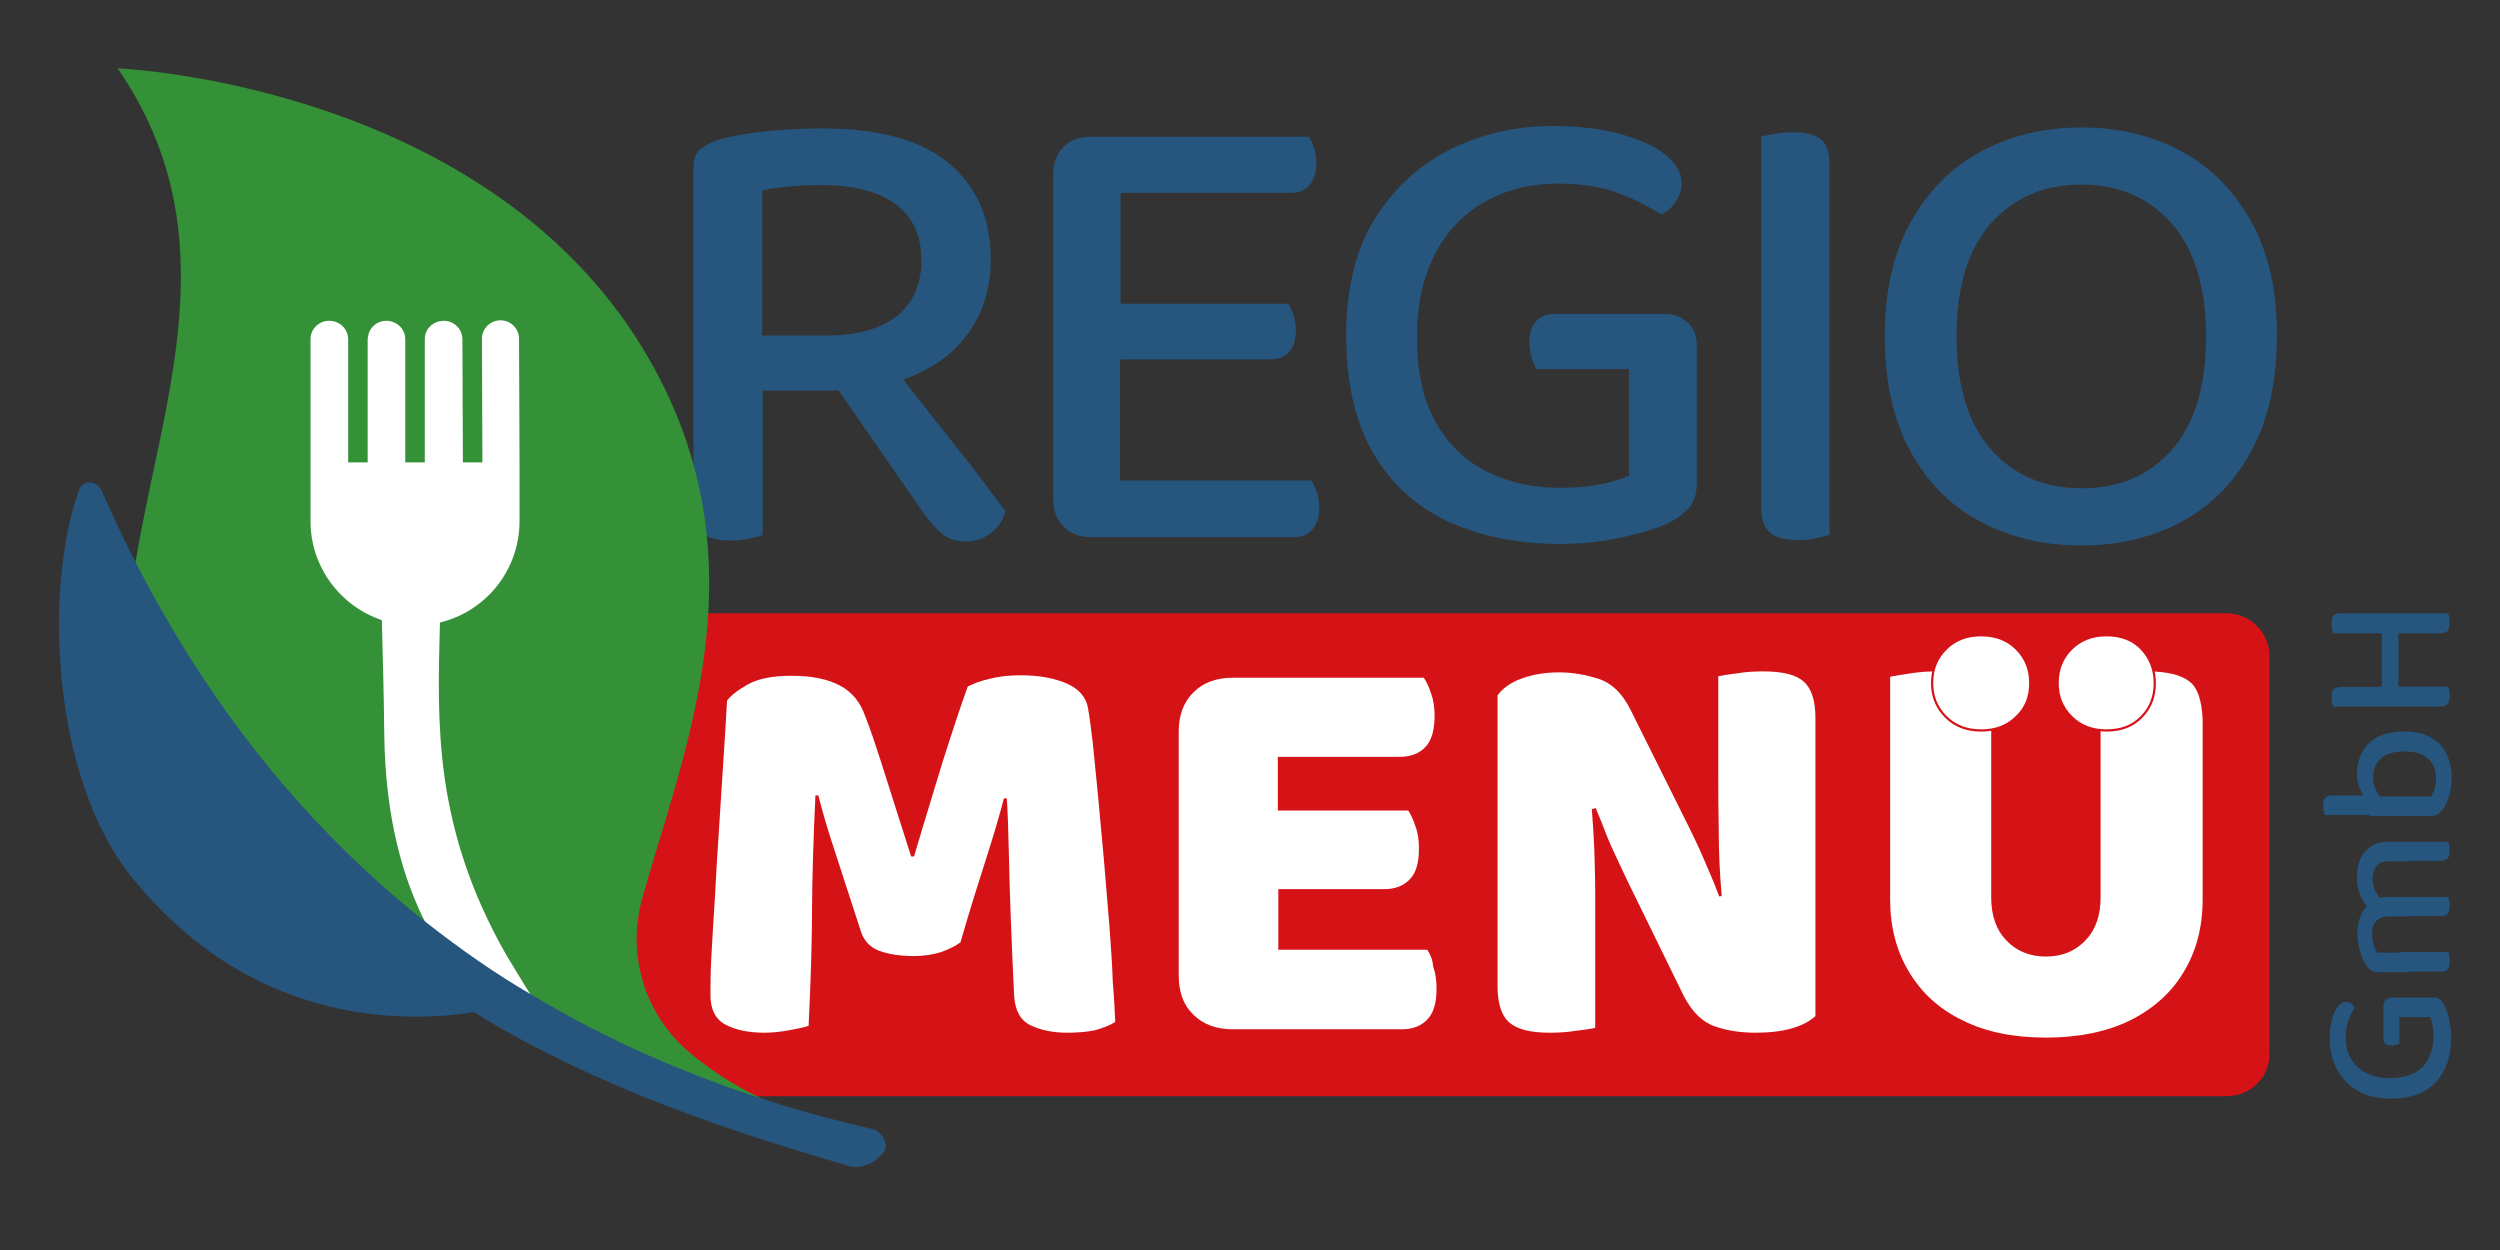 <?xml version="1.0" encoding="UTF-8"?>
<!-- Generator: Adobe Illustrator 27.7.0, SVG Export Plug-In . SVG Version: 6.00 Build 0)  -->
<svg xmlns="http://www.w3.org/2000/svg" xmlns:xlink="http://www.w3.org/1999/xlink" version="1.1" id="Ebene_1" x="0px" y="0px" width="512px" height="256px" viewBox="0 0 512 256" style="enable-background:new 0 0 512 256;" xml:space="preserve">
<rect x="0" y="0" width="512" height="256" fill="#333333" stroke="none"/>
<style type="text/css">
	.st0{display:none;}
	.st1{display:inline;fill:#EDEDED;}
	.st2{display:inline;}
	.st3{fill:#EDEDED;}
	.st4{fill:#D51317;}
	.st5{fill:#26557D;}
	.st6{fill:#FFFFFF;}
	.st7{fill:#359138;}
	.st8{fill:#FFFFFF;stroke:#D51317;stroke-width:0.458;stroke-miterlimit:10;}
</style>
<g class="st0">
	<path class="st1" d="M456,125.5H150.5c-1,17.5-5.9,33.8-10.2,48.2c-1.2,4-2.4,7.9-3.5,11.7c-2.7,9.5,0.5,19.6,8.1,25.9   c4.2,3.6,14.7,9.3,22.1,13.1H456c4.9,0,8.8-3.9,8.8-8.9v-81.3C464.9,129.5,460.9,125.5,456,125.5z M424.9,133.7   c1.7-1.7,3.8-2.5,6.5-2.5c2.7,0,4.8,0.8,6.5,2.5c1,1.1,1.7,2.3,2.1,3.8c0.2,0.8,0.3,1.6,0.3,2.5c0,2.5-0.8,4.5-2.4,6.2   c-1.6,1.6-3.8,2.5-6.5,2.5c-0.4,0-0.8,0-1.2-0.1c-2.1-0.2-3.9-1-5.3-2.4c-1.7-1.6-2.5-3.7-2.5-6.1   C422.4,137.4,423.2,135.4,424.9,133.7z M397.2,137.5c0.3-1.4,1-2.7,2.1-3.8c1.6-1.7,3.8-2.5,6.4-2.5c2.8,0,4.9,0.8,6.5,2.5   c1.7,1.7,2.5,3.7,2.5,6.2c0,2.5-0.8,4.5-2.5,6.1c-1.2,1.3-2.8,2-4.6,2.4c-0.6,0.1-1.3,0.1-1.9,0.1c-2.7,0-4.7-0.8-6.4-2.5   c-1.7-1.6-2.5-3.7-2.5-6.1C396.9,139.1,397,138.2,397.2,137.5z M224.3,210.9c-1.4,0.4-3.3,0.5-5.6,0.5c-2.9,0-5.5-0.5-7.6-1.5   c-2.1-1-3.2-3-3.4-6c-0.3-5.8-0.5-11.1-0.7-16.1c-0.2-5-0.3-9.5-0.4-13.6c0-4.1-0.2-7.7-0.3-10.8h-0.6c-0.8,3.1-2,7-3.5,11.6   c-1.5,4.7-3.3,10.6-5.5,17.9c-1,0.8-2.3,1.5-4,2c-1.6,0.6-3.5,0.8-5.6,0.8c-2.8,0-5.2-0.3-7-1.1c-1.9-0.7-3-1.9-3.6-3.7   c-2.2-7-4-12.7-5.5-16.9c-1.4-4.3-2.5-8-3.3-11.3h-0.6c-0.2,4.7-0.4,8.9-0.5,12.7c-0.1,3.9-0.2,7.6-0.2,11.1c0,3.6-0.1,7.3-0.2,11   c-0.1,3.8-0.3,7.8-0.5,12.4c-1,0.3-2.4,0.6-4.1,0.9c-1.6,0.3-3.3,0.5-5,0.5c-3.4,0-6.1-0.5-8.1-1.6c-2-1.1-2.9-3.1-2.9-6   c0-2,0-4.7,0.2-8.1c0.1-3.4,0.3-7.3,0.6-11.6c0.3-4.3,0.5-8.8,0.8-13.5c0.3-4.7,0.6-9.4,0.9-14.1c0.3-4.6,0.6-9,0.8-13   c0.6-1,2-2.1,4.2-3.3c2.1-1.2,5.1-1.8,9-1.8c4.2,0,7.5,0.7,9.9,2s4.1,3.4,5.2,6.3c0.9,2.6,2,5.5,3.1,9c1.1,3.4,2.2,6.9,3.3,10.4   c1.1,3.5,2.1,6.6,2.9,9.4h0.6c1.9-6.5,3.8-12.9,5.7-19.3c2-6.3,3.7-11.5,5.2-15.5c1.2-0.6,2.8-1.2,4.6-1.6c1.9-0.4,4-0.7,6.2-0.7   c3.9,0,7,0.6,9.5,1.7c2.4,1.2,3.9,2.8,4.2,4.9c0.3,1.6,0.7,4,1,7.2c0.3,3.2,0.7,6.9,1.1,11.1c0.4,4.2,0.8,8.5,1.2,13.1   c0.4,4.5,0.8,8.9,1.1,13.2c0.4,4.2,0.7,8.1,0.9,11.5c0.2,3.5,0.4,6.2,0.5,8.1C227.2,210,225.8,210.5,224.3,210.9z M292.6,208.9   c-1.3,1.3-3,2-5.2,2h-34.7c-3.4,0-6.1-1-8.1-2.9c-2-2-3-4.7-3-8.1v-50c0-3.4,1-6.1,3-8c2-2,4.6-3,8.1-3h39.1c0.5,0.9,1.1,2,1.5,3.3   c0.4,1.3,0.6,2.8,0.6,4.5c0,2.9-0.6,5.1-1.9,6.4c-1.3,1.3-3,2-5.2,2h-25v11h26.7c0.6,0.9,1.1,2,1.5,3.3c0.4,1.3,0.6,2.8,0.6,4.5   c0,2.9-0.6,5-1.9,6.3c-1.3,1.3-3,2-5.2,2h-21.7v12.4h30.5c0.5,0.9,1,2,1.4,3.4c0.4,1.4,0.7,3,0.7,4.6   C294.5,205.5,293.9,207.6,292.6,208.9z M371.8,208c-1.1,1-2.7,1.9-4.8,2.5c-2.1,0.6-4.6,0.9-7.5,0.9c-2.9,0-5.7-0.4-8.3-1.3   c-2.6-0.9-4.8-2.9-6.4-6.3L333,180c-0.8-1.7-1.5-3.2-2.2-4.7c-0.7-1.4-1.3-2.9-1.9-4.5c-0.6-1.6-1.4-3.3-2.2-5.2l-0.7,0.1   c0.2,2.7,0.3,5.3,0.4,7.9c0.1,3.3,0.2,6.5,0.2,9.4v27.5c-0.8,0.1-2.1,0.3-3.9,0.6c-1.8,0.2-3.6,0.3-5.4,0.3c-4,0-6.7-0.7-8.3-2.1   c-1.6-1.3-2.4-3.9-2.4-7.4v-59.5c1.1-1.5,2.8-2.7,5.1-3.5c2.3-0.8,4.7-1.2,7.3-1.2c2.9,0,5.7,0.5,8.3,1.3c2.7,0.9,4.8,3,6.4,6.2   l11.9,23.9c0.8,1.6,1.5,3.1,2.2,4.6c0.7,1.5,1.4,3,2,4.6c0.7,1.5,1.4,3.3,2.1,5.2l0.5-0.1c-0.3-4.7-0.6-9.1-0.6-13.1   c0-4.6,0-9,0-13.2v-18.7c0.8-0.1,2.2-0.3,3.9-0.6c1.7-0.2,3.5-0.4,5.3-0.4c4,0,6.7,0.7,8.3,2.1c1.6,1.4,2.4,3.9,2.4,7.4V208z    M451,184.2c0,5.7-1.3,10.6-3.9,14.9c-2.6,4.2-6.3,7.6-11.1,9.9c-4.8,2.4-10.5,3.6-17.1,3.6c-6.7,0-12.4-1.2-17.1-3.6   c-4.8-2.4-8.4-5.7-11.1-9.9c-2.6-4.3-3.8-9.2-3.8-14.9v-45.7c0.9-0.1,2.3-0.3,4.2-0.6c1.3-0.2,2.6-0.3,3.8-0.4   c-0.1,0.8-0.2,1.6-0.2,2.4c0,3,1.1,5.6,3.1,7.7c2.1,2.1,4.8,3.1,8,3.1c0.7,0,1.3,0,1.9-0.1v33.3c0,3.7,1,6.6,3.1,8.8   c2.1,2.2,4.8,3.2,8.1,3.2s6-1.1,8.1-3.2c2.1-2.2,3.2-5.1,3.2-8.8v-33.2c0.4,0,0.8,0,1.2,0c3.3,0,6-1,8.1-3.1c2-2.1,3-4.7,3-7.7   c0-0.8-0.1-1.5-0.2-2.3c2.8,0.2,4.8,0.8,6.1,1.9c1.7,1.3,2.6,3.9,2.6,7.8V184.2z"></path>
	<g class="st2">
		<path class="st3" d="M490.1,204.3h8.3c0.5,0,1,0.1,1.3,0.4c0.3,0.3,0.7,0.7,1,1.3c0.3,0.7,0.6,1.6,0.9,2.8    c0.2,1.2,0.4,2.4,0.4,3.6c0,2.4-0.4,4.6-1.3,6.5c-0.9,1.9-2.2,3.4-4.1,4.5c-1.8,1.1-4.2,1.6-7,1.6c-2.8,0-5.1-0.6-6.9-1.7    c-1.8-1.1-3.2-2.6-4.2-4.5c-0.9-1.9-1.4-3.9-1.4-6.1c0-1.5,0.2-2.9,0.5-4c0.3-1.1,0.7-2,1.2-2.6c0.5-0.6,1-0.9,1.6-0.9    c0.4,0,0.8,0.1,1.1,0.3c0.3,0.2,0.6,0.5,0.7,0.9c-0.4,0.7-0.9,1.5-1.2,2.5c-0.4,1-0.6,2.2-0.6,3.6c0,1.6,0.3,3,1,4.2    c0.7,1.3,1.7,2.2,3.1,3c1.4,0.7,3,1.1,4.9,1.1c2.1,0,3.7-0.4,5.1-1.1c1.3-0.7,2.3-1.7,2.9-3s1-2.7,1-4.3c0-0.9-0.1-1.6-0.2-2.4    c-0.1-0.7-0.3-1.3-0.5-1.7h-6.3v5.4c-0.2,0.1-0.4,0.2-0.7,0.3c-0.3,0.1-0.6,0.1-0.9,0.1c-0.6,0-1-0.1-1.3-0.4    c-0.3-0.3-0.4-0.6-0.4-1.1v-6.5c0-0.5,0.2-1,0.5-1.3C489.1,204.4,489.5,204.3,490.1,204.3z"></path>
		<path class="st3" d="M489.1,172.4h4.3v4h-4.1c-1.2,0-2,0.3-2.6,1c-0.5,0.6-0.8,1.5-0.8,2.6c0,0.8,0.2,1.6,0.5,2.3    c0.3,0.7,0.8,1.4,1.4,2l-2.6,1.9c-0.7-0.8-1.3-1.7-1.8-2.8c-0.5-1.1-0.7-2.4-0.7-3.8c0-1.4,0.2-2.6,0.7-3.7    c0.5-1.1,1.2-1.9,2.1-2.5C486.4,172.7,487.6,172.4,489.1,172.4z M488.8,183.7h4.5v4h-4.1c-1.2,0-2,0.3-2.6,1s-0.8,1.5-0.8,2.6    c0,0.7,0.1,1.4,0.3,2.1c0.2,0.7,0.5,1.2,0.8,1.7h6.3v4H487c-0.6,0-1.1-0.1-1.4-0.4c-0.4-0.2-0.8-0.6-1.1-1.2    c-0.5-0.7-0.9-1.7-1.2-2.8c-0.3-1.1-0.5-2.3-0.5-3.5c0-1.3,0.2-2.5,0.6-3.5c0.4-1,1-1.9,1.7-2.4c0.2-0.2,0.3-0.3,0.4-0.5    c0.1-0.1,0.3-0.2,0.5-0.4c0.4-0.2,0.8-0.4,1.3-0.5C487.7,183.8,488.3,183.7,488.8,183.7z M491.3,176.4v-4h10.1    c0.1,0.2,0.1,0.4,0.2,0.7c0.1,0.3,0.1,0.7,0.1,1c0,0.8-0.1,1.3-0.4,1.7c-0.3,0.3-0.8,0.5-1.4,0.5H491.3z M491.3,187.7v-4h10.1    c0.1,0.2,0.1,0.4,0.2,0.7c0.1,0.3,0.1,0.7,0.1,1.1c0,0.7-0.1,1.3-0.4,1.6c-0.3,0.4-0.8,0.5-1.4,0.5H491.3z M491.3,199v-4h10.1    c0.1,0.2,0.1,0.4,0.2,0.8c0.1,0.3,0.1,0.7,0.1,1.1c0,0.7-0.1,1.3-0.4,1.6c-0.3,0.4-0.8,0.5-1.4,0.5H491.3z"></path>
		<path class="st3" d="M485.9,162.9v4h-9.8c-0.1-0.2-0.1-0.4-0.2-0.8c-0.1-0.3-0.1-0.7-0.1-1.1c0-0.7,0.1-1.3,0.4-1.6    c0.3-0.4,0.7-0.5,1.4-0.5H485.9z M482.7,158.4c0-1.6,0.4-3.1,1.1-4.4c0.7-1.3,1.8-2.4,3.2-3.1c1.4-0.7,3.2-1.1,5.4-1.1    c2.2,0,4,0.4,5.4,1.2c1.4,0.8,2.5,1.9,3.2,3.3c0.7,1.4,1.1,3,1.1,4.9c0,1.4-0.2,2.6-0.5,3.7c-0.3,1.1-0.7,1.9-1.1,2.6    c-0.4,0.5-0.8,0.9-1.1,1.2c-0.4,0.2-0.8,0.4-1.4,0.4h-12.7v-4h12.6c0.2-0.4,0.5-0.9,0.7-1.5c0.2-0.7,0.3-1.4,0.3-2.3    c0-1.6-0.5-2.9-1.6-3.9c-1.1-1-2.7-1.5-4.9-1.5c-2.2,0-3.8,0.5-4.9,1.5c-1,1-1.5,2.3-1.5,3.8c0,1,0.2,1.8,0.6,2.6    c0.4,0.8,0.8,1.4,1.3,1.9l-3.2,0.5c-0.4-0.6-0.8-1.4-1.2-2.3C482.9,160.7,482.7,159.6,482.7,158.4z"></path>
		<path class="st3" d="M490.8,125.6v4.1h-13c-0.1-0.2-0.1-0.5-0.2-0.8c-0.1-0.4-0.1-0.7-0.1-1.1c0-0.8,0.1-1.3,0.4-1.7    c0.3-0.4,0.8-0.5,1.5-0.5H490.8z M490.8,140.6v4.1h-13c-0.1-0.2-0.1-0.4-0.2-0.8c-0.1-0.3-0.1-0.7-0.1-1.1c0-0.7,0.1-1.3,0.4-1.6    c0.3-0.3,0.8-0.5,1.5-0.5H490.8z M486.6,129.7v-4.1h14.8c0.1,0.2,0.1,0.5,0.2,0.8c0.1,0.3,0.1,0.7,0.1,1.1c0,0.8-0.2,1.3-0.4,1.7    c-0.3,0.3-0.8,0.5-1.5,0.5H486.6z M486.6,144.7v-4.1h14.8c0.1,0.2,0.1,0.4,0.2,0.8c0.1,0.3,0.1,0.7,0.1,1.1c0,0.8-0.2,1.3-0.4,1.7    c-0.3,0.3-0.8,0.5-1.5,0.5H486.6z M491.2,127.4v15.1h-3.4v-15.1H491.2z"></path>
	</g>
	<g class="st2">
		<path class="st3" d="M268.6,98.4h-39.2v-19v-5.8h30.8c1.6,0,2.9-0.5,3.8-1.5c0.9-1,1.4-2.5,1.4-4.4c0-1.2-0.2-2.2-0.5-3.2    c-0.3-1-0.7-1.8-1-2.3h-34.4V58V39.5h34.9c1.6,0,2.9-0.5,3.8-1.6c0.9-1.1,1.4-2.6,1.4-4.4c0-1.2-0.2-2.2-0.5-3.2    c-0.3-1-0.7-1.8-1-2.3h-44.8c-2.3,0-4.1,0.7-5.5,2.1c-1.4,1.4-2.1,3.3-2.1,5.6V58v21.3v23c0,2.2,0.7,4.1,2.1,5.5    c1.4,1.4,3.2,2.2,5.5,2.2H265c1.6,0,2.9-0.5,3.8-1.6c0.9-1.1,1.4-2.6,1.4-4.4c0-1.2-0.2-2.2-0.5-3.2C269.3,99.7,269,99,268.6,98.4    z"></path>
		<path class="st3" d="M195.2,90.7c-2.4-3-4.8-6.1-7.4-9.4c-1-1.2-1.9-2.4-2.8-3.6c1-0.3,1.9-0.7,2.8-1.1c4.9-2.2,8.6-5.3,11.2-9.4    c2.6-4,3.9-8.8,3.9-14.1c0-8.4-2.9-14.9-8.6-19.7c-5.8-4.8-14.4-7.1-25.9-7.1c-3.9,0-7.7,0.2-11.6,0.6c-3.9,0.4-7.2,1-9.9,1.8    c-1.5,0.5-2.7,1.2-3.6,2c-0.9,0.8-1.3,2-1.3,3.6v41.1v3.9c4.8,10.7,7.3,21.1,8.2,31.2c1.1,0,2.3-0.1,3.3-0.3    c1.2-0.3,2.1-0.5,2.7-0.7V80H170c0.6,0,1.1-0.1,1.7-0.1l17.6,25.4c1.3,1.7,2.5,3.1,3.7,4.1c1.2,1,2.9,1.5,5.1,1.5    c1.7,0,3.3-0.6,4.8-1.7c1.5-1.1,2.5-2.6,3-4.5c-1.1-1.4-2.5-3.4-4.4-5.9C199.7,96.4,197.6,93.7,195.2,90.7z M169.5,68.6h-13.4V39    c1.7-0.4,3.6-0.6,5.7-0.8c2.1-0.2,4.1-0.3,6.2-0.3c6.8,0,11.9,1.3,15.4,3.9c3.5,2.6,5.3,6.4,5.3,11.5c0,5-1.7,8.8-5.1,11.5    C180.1,67.3,175.4,68.6,169.5,68.6z"></path>
		<path class="st3" d="M341,64.3h-22.6c-1.6,0-2.9,0.5-3.8,1.5c-0.9,1-1.4,2.5-1.4,4.4c0,1.1,0.2,2.1,0.5,3.1c0.3,1,0.7,1.8,1,2.3    h18.9v21.8c-1.4,0.7-3.4,1.3-5.9,1.8c-2.5,0.5-5.3,0.7-8.2,0.7c-5.6,0-10.6-1.1-15-3.3c-4.4-2.2-7.9-5.6-10.5-10.2    c-2.6-4.6-3.8-10.4-3.8-17.5c0-6.7,1.3-12.4,3.8-17.1c2.5-4.7,6-8.2,10.3-10.6c4.4-2.4,9.3-3.6,14.7-3.6c5,0,9.3,0.7,12.6,2    c3.4,1.3,6.2,2.8,8.6,4.3c1.2-0.5,2.2-1.4,3-2.6c0.8-1.2,1.2-2.5,1.2-3.9c0-2-1.1-3.8-3.2-5.6c-2.2-1.8-5.2-3.2-9.2-4.3    c-4-1.1-8.6-1.7-13.9-1.7c-7.7,0-14.7,1.6-21.1,4.8c-6.4,3.2-11.6,8-15.5,14.3c-3.9,6.4-5.8,14.3-5.8,23.8    c0,9.8,1.9,17.9,5.6,24.2c3.7,6.3,8.9,11,15.5,14c6.6,3,14.2,4.5,22.6,4.5c4.2,0,8.4-0.4,12.6-1.3s7.4-1.9,9.7-3    c2-1,3.4-2.1,4.4-3.3c0.9-1.2,1.4-2.8,1.4-4.6V70.7c0-2-0.6-3.5-1.8-4.6C344.5,64.9,342.9,64.3,341,64.3z"></path>
		<path class="st3" d="M461,45.3c-3.6-6.4-8.4-11.2-14.4-14.4c-6-3.2-12.8-4.8-20.4-4.8c-7.5,0-14.2,1.6-20.3,4.8    c-6,3.2-10.9,8-14.5,14.4c-3.6,6.4-5.4,14.2-5.4,23.6c0,9.3,1.8,17.2,5.3,23.6c3.5,6.4,8.3,11.2,14.4,14.4    c6.1,3.2,12.9,4.9,20.5,4.9c7.7,0,14.5-1.6,20.5-4.9c6-3.2,10.8-8,14.3-14.4c3.5-6.4,5.3-14.2,5.3-23.6    C466.4,59.6,464.6,51.7,461,45.3z M444.9,92c-4.6,5.3-10.8,8-18.6,8c-7.7,0-13.9-2.7-18.6-8c-4.6-5.3-7-13-7-23.1    c0-10.1,2.3-17.8,7-23.1c4.7-5.3,10.9-8,18.5-8c7.7,0,13.9,2.7,18.6,8c4.6,5.3,7,13,7,23.1C451.8,79,449.5,86.7,444.9,92z"></path>
		<path class="st3" d="M367.3,27.1c-1.4,0-2.6,0.1-3.8,0.3c-1.2,0.2-2.1,0.4-2.8,0.6v30.2v14.6v31.3c0,2.3,0.6,4,1.8,5.1    c1.2,1,3.1,1.5,5.7,1.5c1.4,0,2.6-0.1,3.9-0.4c1.2-0.3,2.1-0.5,2.6-0.7V72.8V58.3V33.6c0-2.4-0.6-4.1-1.8-5.1    C371.8,27.6,370,27.1,367.3,27.1z"></path>
	</g>
	<g class="st2">
		<g>
			<g>
				<path class="st3" d="M29.4,106.4c1.1,2.3,2.2,4.4,3.2,6.4c0.1,0.2,0.2,0.3,0.2,0.5C46.1,139.1,63,160.9,83,178.5      c-2.4-7.6-4-16.8-4.2-28.1c-0.1-8.6-0.3-16.3-0.5-23.4v0c-8.5-2.8-14.6-10.7-14.6-20.2v-12l0-25.3c0,0,0,0,0-0.1      c0-2.1,1.7-3.7,3.8-3.7c2.2,0,3.9,1.7,3.9,3.8l0,25.2h4l0-15.3v-1.2l0-8.7c0-0.2,0-0.4,0.1-0.6c0.3-1.8,1.9-3.2,3.7-3.2      c2.2,0,3.8,1.7,3.9,3.8v12.3l0,12.9l4,0l0-2.4V92l0-22.5c0-2.1,1.7-3.8,3.8-3.8c2.1,0,3.8,1.7,3.8,3.8l0.1,25.2h4l-0.1-25.3      c0-2.1,1.7-3.8,3.8-3.8c2.1,0,3.8,1.7,3.8,3.8l0.1,25.2v12.1c0,10.1-6.9,18.5-16.3,20.8c-0.5,19.7-1.4,40.6,12.6,66.2      c3,2,6,4,9.1,5.8c0.1,0.1,0.2,0.1,0.4,0.2c8.3,5,17.2,9.4,26.4,13.3c-7.2-7.7-10-18.6-7.1-28.9c8.2-29.4,24.2-66.1,3.8-106.2      C104.3,17.2,24.1,14,24.1,14C45.4,45,35.4,76.1,29.4,106.4z"></path>
			</g>
			<path class="st3" d="M181,235.9c-1.3,1.8-3.4,3.1-5.8,3.1c-0.6,0-1.1-0.1-1.7-0.3c-4.4-1.3-8.8-2.6-13.2-4h0     c-13.2-4.1-26.2-8.8-38.6-14.4c-6.8-3.1-13.4-6.4-19.8-10.1c-1.6-0.9-3.2-1.9-4.8-2.9c-1.8,0.3-3.8,0.5-6,0.7     c-16.4,1.2-42.7-1.9-64-28.2c-16.8-20.7-17.9-59.7-11.1-78.9c0,0,0.3-2.1,2.3-2.1c1,0,2.1,0.6,2.6,1.9c2.2,5,4.5,9.8,6.9,14.5v0     c15.5,30.2,35.4,54.7,59.6,73.8c6.9,5.4,14,10.4,21.6,14.8l0,0c15.3,9.2,32.1,16.6,50.2,22.2c0,0,0.1,0,0.2,0.1     c6.4,1.9,12.9,3.7,19.6,5.2C180.9,232.1,182.1,234.5,181,235.9z"></path>
		</g>
	</g>
</g>
<g>
	<path class="st4" d="M456,224.5H140.4c-4.9,0-8.8-4-8.8-8.8l-9.7-81.3c0-4.9,4-8.8,8.8-8.8H456c4.9,0,8.8,4,8.8,8.8v81.3   C464.9,220.6,460.9,224.5,456,224.5z"></path>
	<g>
		<path class="st5" d="M195.2,90.7c-2.4-3-4.8-6.1-7.4-9.4c-1-1.2-1.9-2.4-2.8-3.6c1-0.3,1.9-0.7,2.8-1.1c4.9-2.2,8.6-5.3,11.2-9.4    c2.6-4,3.9-8.8,3.9-14.1c0-8.4-2.9-14.9-8.6-19.7c-5.8-4.8-14.4-7.1-25.9-7.1c-3.9,0-7.7,0.2-11.6,0.6c-3.9,0.4-7.2,1-9.9,1.8    c-1.5,0.5-2.7,1.2-3.6,2c-0.9,0.8-1.3,2-1.3,3.6v41.1V80v24.1c0,2.3,0.6,4,1.8,5.1c1.2,1,3.2,1.5,5.9,1.5c1.4,0,2.6-0.1,3.8-0.4    c1.2-0.3,2.1-0.5,2.7-0.7V80H170c0.6,0,1.1-0.1,1.7-0.1l17.6,25.4c1.3,1.7,2.5,3.1,3.7,4.1c1.2,1,2.9,1.5,5.1,1.5    c1.7,0,3.3-0.6,4.8-1.7c1.5-1.1,2.5-2.6,3-4.5c-1.1-1.4-2.5-3.4-4.4-5.9C199.7,96.4,197.6,93.7,195.2,90.7z M156.1,39    c1.7-0.4,3.6-0.6,5.7-0.8c2.1-0.2,4.1-0.3,6.2-0.3c6.8,0,11.9,1.3,15.4,3.9c3.5,2.6,5.3,6.4,5.3,11.5c0,5-1.7,8.8-5.1,11.5    c-3.4,2.6-8.1,3.9-14.1,3.9h-13.4V39z"></path>
		<path class="st5" d="M268.6,98.4h-39.2v-19v-5.8h30.8c1.6,0,2.9-0.5,3.8-1.5c0.9-1,1.4-2.5,1.4-4.4c0-1.2-0.2-2.2-0.5-3.2    c-0.3-1-0.7-1.8-1-2.3h-34.4V58V39.5h34.9c1.6,0,2.9-0.5,3.8-1.6c0.9-1.1,1.4-2.6,1.4-4.4c0-1.2-0.2-2.2-0.5-3.2    c-0.3-1-0.7-1.8-1-2.3h-44.8c-2.3,0-4.1,0.7-5.5,2.1c-1.4,1.4-2.1,3.3-2.1,5.6V58v21.3v23c0,2.2,0.7,4.1,2.1,5.5    c1.4,1.4,3.2,2.2,5.5,2.2H265c1.6,0,2.9-0.5,3.8-1.6c0.9-1.1,1.4-2.6,1.4-4.4c0-1.2-0.2-2.2-0.5-3.2C269.3,99.7,269,99,268.6,98.4    z"></path>
		<path class="st5" d="M341,64.3h-22.6c-1.6,0-2.9,0.5-3.8,1.5c-0.9,1-1.4,2.5-1.4,4.4c0,1.1,0.2,2.1,0.5,3.1c0.3,1,0.7,1.8,1,2.3    h18.9v21.8c-1.4,0.7-3.4,1.3-5.9,1.8c-2.5,0.5-5.3,0.7-8.2,0.7c-5.6,0-10.6-1.1-15-3.3c-4.4-2.2-7.9-5.6-10.5-10.2    c-2.6-4.6-3.8-10.4-3.8-17.5c0-6.7,1.3-12.4,3.8-17.1c2.5-4.7,6-8.2,10.3-10.6c4.4-2.4,9.3-3.6,14.7-3.6c5,0,9.3,0.7,12.6,2    c3.4,1.3,6.2,2.8,8.6,4.3c1.2-0.5,2.2-1.4,3-2.6c0.8-1.2,1.2-2.5,1.2-3.9c0-2-1.1-3.8-3.2-5.6c-2.2-1.8-5.2-3.2-9.2-4.3    c-4-1.1-8.6-1.7-13.9-1.7c-7.7,0-14.7,1.6-21.1,4.8c-6.4,3.2-11.6,8-15.5,14.3c-3.9,6.4-5.8,14.3-5.8,23.8    c0,9.8,1.9,17.9,5.6,24.2c3.7,6.3,8.9,11,15.5,14c6.6,3,14.2,4.5,22.6,4.5c4.2,0,8.4-0.4,12.6-1.3c4.1-0.9,7.4-1.9,9.7-3    c2-1,3.4-2.1,4.4-3.3c0.9-1.2,1.4-2.8,1.4-4.6V70.7c0-2-0.6-3.5-1.8-4.6C344.4,64.9,342.9,64.3,341,64.3z"></path>
		<path class="st5" d="M367.3,27.1c-1.4,0-2.6,0.1-3.8,0.3c-1.2,0.2-2.1,0.4-2.8,0.6v30.2v14.5v31.3c0,2.3,0.6,4,1.8,5.1    c1.2,1,3.1,1.5,5.7,1.5c1.4,0,2.6-0.1,3.9-0.4c1.2-0.3,2.1-0.5,2.6-0.7V72.8V58.3V33.6c0-2.4-0.6-4.1-1.8-5.1    C371.8,27.6,370,27.1,367.3,27.1z"></path>
		<path class="st5" d="M461,45.3c-3.6-6.4-8.4-11.2-14.4-14.4c-6-3.2-12.8-4.8-20.4-4.8c-7.5,0-14.2,1.6-20.3,4.8    c-6,3.2-10.9,8-14.5,14.4c-3.6,6.4-5.4,14.2-5.4,23.6c0,9.3,1.8,17.2,5.3,23.6c3.5,6.4,8.3,11.2,14.4,14.4    c6.1,3.2,12.9,4.8,20.5,4.8c7.7,0,14.5-1.6,20.5-4.8c6-3.2,10.8-8,14.3-14.4c3.5-6.4,5.3-14.2,5.3-23.6    C466.4,59.6,464.6,51.7,461,45.3z M444.9,92c-4.6,5.3-10.8,8-18.6,8c-7.7,0-13.9-2.7-18.6-8c-4.6-5.3-7-13-7-23.1    c0-10.1,2.3-17.8,7-23.1c4.7-5.3,10.9-8,18.5-8c7.7,0,13.9,2.7,18.6,8c4.6,5.3,7,13,7,23.1C451.8,79,449.5,86.7,444.9,92z"></path>
	</g>
	<g>
		<path class="st6" d="M227.2,189.5c-0.4-4.3-0.7-8.7-1.1-13.2c-0.4-4.5-0.8-8.9-1.2-13.1c-0.4-4.2-0.8-7.9-1.1-11.1    c-0.4-3.2-0.7-5.6-1-7.2c-0.4-2.1-1.8-3.8-4.3-4.9c-2.5-1.1-5.6-1.7-9.5-1.7c-2.2,0-4.3,0.2-6.2,0.7c-1.9,0.4-3.4,1-4.6,1.6    c-1.5,4.1-3.2,9.3-5.2,15.6c-1.9,6.3-3.9,12.7-5.8,19.2h-0.6c-0.9-2.8-1.9-5.9-3-9.4c-1.1-3.5-2.2-7-3.3-10.4s-2.1-6.4-3.1-8.9    c-1-2.9-2.7-5-5.2-6.3c-2.4-1.3-5.7-2-9.9-2c-3.9,0-6.9,0.6-9,1.8c-2.1,1.2-3.5,2.3-4.2,3.3c-0.2,4-0.5,8.4-0.8,13    c-0.3,4.7-0.6,9.3-0.9,14.1c-0.3,4.7-0.6,9.2-0.8,13.5c-0.3,4.3-0.5,8.2-0.7,11.6c-0.2,3.4-0.2,6.1-0.2,8.1c0,2.9,1,4.9,3,6    c2,1.1,4.7,1.7,8.1,1.7c1.7,0,3.3-0.2,5-0.5c1.7-0.3,3-0.6,4-0.9c0.2-4.5,0.4-8.6,0.5-12.4c0.1-3.7,0.2-7.4,0.2-11    c0-3.6,0.1-7.3,0.2-11.1c0.1-3.8,0.3-8.1,0.5-12.7h0.6c0.8,3.2,1.9,7,3.3,11.2c1.4,4.3,3.2,9.9,5.5,16.9c0.6,1.7,1.8,3,3.6,3.7    c1.9,0.7,4.2,1.1,7.1,1.1c2.1,0,4-0.3,5.6-0.8c1.6-0.6,2.9-1.2,4-2c2.1-7.3,4-13.2,5.5-17.9c1.5-4.7,2.6-8.5,3.4-11.6h0.6    c0.2,3.1,0.3,6.7,0.4,10.8c0.1,4.1,0.2,8.6,0.4,13.6c0.2,5,0.4,10.3,0.7,16.1c0.2,3,1.3,5,3.4,6c2.1,1,4.6,1.5,7.5,1.5    c2.3,0,4.2-0.2,5.6-0.5c1.5-0.4,2.9-0.9,4.2-1.7c-0.1-2-0.2-4.7-0.5-8.1C227.8,197.6,227.5,193.8,227.2,189.5z"></path>
		<path class="st6" d="M292.3,194.5h-30.5v-3.1v-9.3h21.7c2.2,0,4-0.7,5.2-2c1.3-1.3,1.9-3.4,1.9-6.3c0-1.7-0.2-3.2-0.7-4.5    c-0.4-1.3-0.9-2.4-1.5-3.3h-26.7v-7.8V155h25c2.2,0,4-0.7,5.2-2c1.3-1.3,1.9-3.5,1.9-6.4c0-1.7-0.2-3.2-0.7-4.5    c-0.4-1.3-0.9-2.4-1.5-3.3h-39.1c-3.4,0-6.1,1-8.1,3c-2,2-3,4.7-3,8v8.4v33.2v8.4c0,3.4,1,6.1,3,8c2,2,4.7,3,8.1,3h34.6    c2.2,0,4-0.7,5.2-2c1.3-1.3,1.9-3.4,1.9-6.3c0-1.7-0.2-3.2-0.7-4.6C293.4,196.5,292.9,195.4,292.3,194.5z"></path>
		<path class="st6" d="M361.1,137.5c-1.8,0-3.6,0.1-5.3,0.4c-1.7,0.2-3,0.4-3.9,0.6v18.7c0,4.2,0,8.6,0.1,13.2c0,4,0.2,8.4,0.6,13.1    l-0.5,0.1c-0.7-1.9-1.4-3.6-2.1-5.2c-0.7-1.6-1.3-3.1-2-4.6c-0.7-1.5-1.4-3-2.2-4.6l-11.9-23.9c-1.6-3.2-3.7-5.3-6.3-6.2    c-2.7-0.9-5.4-1.4-8.4-1.4c-2.6,0-5.1,0.4-7.4,1.2c-2.3,0.8-4,2-5.1,3.5v20.7v6.7V202c0,3.5,0.8,6,2.4,7.4    c1.6,1.4,4.3,2.1,8.3,2.1c1.8,0,3.6-0.1,5.4-0.4c1.8-0.2,3.1-0.4,3.9-0.6v-18.8c0-2.8,0-5.7,0-8.7c0-3-0.1-6.1-0.2-9.4    c-0.1-2.5-0.3-5.2-0.5-7.9l0.8-0.2c0.8,1.9,1.5,3.6,2.1,5.2c0.6,1.6,1.3,3.1,2,4.6c0.7,1.5,1.4,3,2.2,4.7l11.7,23.9    c1.7,3.3,3.8,5.4,6.4,6.3c2.6,0.9,5.4,1.3,8.3,1.3c2.9,0,5.4-0.3,7.5-0.9c2.1-0.6,3.7-1.5,4.8-2.5v-22.4v-6.4v-32.3    c0-3.5-0.8-6-2.4-7.4C367.9,138.2,365.1,137.5,361.1,137.5z"></path>
		<path class="st6" d="M448.3,139.5c-1.7-1.3-4.6-2-8.5-2c-1.7,0-3.5,0.1-5.4,0.4c-1.9,0.3-3.3,0.5-4.2,0.7V177v3.4v3.4    c0,3.7-1,6.6-3.1,8.8c-2.1,2.2-4.8,3.3-8.1,3.3c-3.3,0-6-1.1-8.1-3.3c-2.1-2.2-3.1-5.1-3.1-8.8v-3.7V177v-29.7    c0-3.9-0.9-6.5-2.6-7.8c-1.7-1.3-4.6-2-8.5-2c-1.7,0-3.5,0.1-5.4,0.4c-1.9,0.3-3.3,0.5-4.2,0.7V177v3.2v4c0,5.7,1.3,10.6,3.9,14.9    c2.6,4.3,6.2,7.6,11,9.9c4.8,2.4,10.5,3.5,17.1,3.5c6.6,0,12.4-1.2,17.1-3.5c4.8-2.4,8.5-5.7,11-9.9c2.6-4.3,3.9-9.2,3.9-14.9    v-3.8V177v-29.7C450.9,143.4,450.1,140.8,448.3,139.5z"></path>
	</g>
	<g>
		<path class="st5" d="M490.1,204.3h8.3c0.5,0,1,0.1,1.3,0.4c0.3,0.3,0.7,0.7,1,1.3c0.3,0.7,0.6,1.6,0.9,2.8    c0.2,1.2,0.4,2.4,0.4,3.6c0,2.4-0.4,4.6-1.3,6.5c-0.9,1.9-2.2,3.4-4.1,4.5c-1.8,1.1-4.2,1.6-7,1.6c-2.8,0-5.1-0.6-6.9-1.7    c-1.8-1.1-3.2-2.6-4.2-4.5c-0.9-1.9-1.4-3.9-1.4-6.1c0-1.5,0.2-2.9,0.5-4c0.3-1.1,0.7-2,1.2-2.6c0.5-0.6,1-0.9,1.6-0.9    c0.4,0,0.8,0.1,1.1,0.3c0.3,0.2,0.6,0.5,0.7,0.9c-0.4,0.7-0.9,1.5-1.2,2.5c-0.4,1-0.6,2.2-0.6,3.6c0,1.6,0.3,3,1,4.2    c0.7,1.3,1.7,2.2,3.1,3c1.4,0.7,3,1.1,4.9,1.1c2.1,0,3.7-0.4,5.1-1.1c1.3-0.7,2.3-1.7,2.9-3c0.6-1.3,1-2.7,1-4.3    c0-0.9-0.1-1.6-0.2-2.4c-0.1-0.7-0.3-1.3-0.5-1.7h-6.3v5.4c-0.2,0.1-0.4,0.2-0.7,0.3c-0.3,0.1-0.6,0.1-0.9,0.1    c-0.6,0-1-0.1-1.3-0.4c-0.3-0.3-0.4-0.6-0.4-1.1v-6.5c0-0.5,0.2-1,0.5-1.3C489.1,204.4,489.5,204.3,490.1,204.3z"></path>
		<path class="st5" d="M489.1,172.4h4.3v4h-4.1c-1.2,0-2,0.3-2.6,1c-0.5,0.6-0.8,1.5-0.8,2.6c0,0.8,0.2,1.6,0.5,2.3    c0.3,0.7,0.8,1.4,1.4,2l-2.6,1.9c-0.7-0.8-1.3-1.7-1.8-2.8c-0.5-1.1-0.7-2.4-0.7-3.8c0-1.4,0.2-2.6,0.7-3.7    c0.5-1.1,1.2-1.9,2.1-2.5C486.4,172.7,487.6,172.4,489.1,172.4z M488.8,183.7h4.5v4h-4.1c-1.2,0-2,0.3-2.6,1s-0.8,1.5-0.8,2.6    c0,0.7,0.1,1.4,0.3,2.1c0.2,0.7,0.5,1.2,0.8,1.7h6.3v4H487c-0.6,0-1.1-0.1-1.4-0.4c-0.4-0.2-0.8-0.6-1.1-1.2    c-0.5-0.7-0.9-1.7-1.2-2.8c-0.3-1.1-0.5-2.3-0.5-3.5c0-1.3,0.2-2.5,0.6-3.5c0.4-1,1-1.9,1.7-2.4c0.2-0.2,0.3-0.3,0.4-0.5    c0.1-0.1,0.3-0.2,0.5-0.4c0.4-0.2,0.8-0.4,1.3-0.5C487.7,183.8,488.3,183.7,488.8,183.7z M491.3,176.4v-4h10.1    c0.1,0.2,0.1,0.4,0.2,0.7c0.1,0.3,0.1,0.7,0.1,1c0,0.8-0.1,1.3-0.4,1.7c-0.3,0.3-0.8,0.5-1.4,0.5H491.3z M491.3,187.7v-4h10.1    c0.1,0.2,0.1,0.4,0.2,0.7c0.1,0.3,0.1,0.7,0.1,1.1c0,0.7-0.1,1.3-0.4,1.6c-0.3,0.4-0.8,0.5-1.4,0.5H491.3z M491.3,199v-4h10.1    c0.1,0.2,0.1,0.4,0.2,0.8c0.1,0.3,0.1,0.7,0.1,1.1c0,0.7-0.1,1.3-0.4,1.6c-0.3,0.4-0.8,0.5-1.4,0.5H491.3z"></path>
		<path class="st5" d="M485.9,162.9v4h-9.8c-0.1-0.2-0.1-0.4-0.2-0.8c-0.1-0.3-0.1-0.7-0.1-1.1c0-0.7,0.1-1.3,0.4-1.6    c0.3-0.4,0.7-0.5,1.4-0.5H485.9z M482.7,158.4c0-1.6,0.4-3.1,1.1-4.4c0.7-1.3,1.8-2.4,3.2-3.1c1.4-0.7,3.2-1.1,5.4-1.1    c2.2,0,4,0.4,5.4,1.2c1.4,0.8,2.5,1.9,3.2,3.3c0.7,1.4,1.1,3,1.1,4.9c0,1.4-0.2,2.6-0.5,3.7c-0.3,1.1-0.7,1.9-1.1,2.6    c-0.4,0.5-0.8,0.9-1.1,1.2c-0.4,0.2-0.8,0.4-1.4,0.4h-12.7v-4h12.6c0.2-0.4,0.5-0.9,0.7-1.5c0.2-0.7,0.3-1.4,0.3-2.3    c0-1.6-0.5-2.9-1.6-3.9c-1.1-1-2.7-1.5-4.9-1.5c-2.2,0-3.8,0.5-4.9,1.5c-1,1-1.5,2.3-1.5,3.8c0,1,0.2,1.8,0.6,2.6    c0.4,0.8,0.8,1.4,1.3,1.9l-3.2,0.5c-0.4-0.6-0.8-1.4-1.2-2.3C482.9,160.7,482.7,159.6,482.7,158.4z"></path>
		<path class="st5" d="M490.8,125.6v4.1h-13c-0.1-0.2-0.1-0.5-0.2-0.8c-0.1-0.4-0.1-0.7-0.1-1.1c0-0.8,0.1-1.3,0.4-1.7    c0.3-0.4,0.8-0.5,1.5-0.5H490.8z M490.8,140.6v4.1h-13c-0.1-0.2-0.1-0.4-0.2-0.8c-0.1-0.3-0.1-0.7-0.1-1.1c0-0.7,0.1-1.3,0.4-1.6    c0.3-0.3,0.8-0.5,1.5-0.5H490.8z M486.6,129.7v-4.1h14.8c0.1,0.2,0.1,0.5,0.2,0.8c0.1,0.3,0.1,0.7,0.1,1.1c0,0.8-0.2,1.3-0.4,1.7    c-0.3,0.3-0.8,0.5-1.5,0.5H486.6z M486.6,144.7v-4.1h14.8c0.1,0.2,0.1,0.4,0.2,0.8c0.1,0.3,0.1,0.7,0.1,1.1c0,0.8-0.2,1.3-0.4,1.7    c-0.3,0.3-0.8,0.5-1.5,0.5H486.6z M491.2,127.4v15.1h-3.4v-15.1H491.2z"></path>
	</g>
	<g>
		<polygon class="st6" points="109.6,207.4 57.4,188.5 57.4,63.1 109.6,63.1   "></polygon>
		<g>
			<path class="st7" d="M159.2,226.4c-18.1-5.6-34.9-13-50.2-22.2l0,0c-1.7-2.6-3.4-5.5-5.3-8.6c-15.1-26.5-14.1-47.9-13.6-68.1     c9.4-2.3,16.3-10.7,16.3-20.8V94.6l-0.1-25.2c0-2.1-1.7-3.8-3.8-3.8s-3.8,1.7-3.8,3.8l0.1,25.3l-4,0l-0.1-25.2     c0-2.1-1.7-3.8-3.8-3.8S87,67.3,87,69.4L87,92v0.3l0,2.4l-4,0l0-12.9l0-12.3c0-2.1-1.7-3.8-3.9-3.8c-1.9,0-3.5,1.4-3.7,3.2     c-0.1,0.2-0.1,0.4-0.1,0.6l0,8.7v1.2l0,15.3h-4l0-25.2c0-2.1-1.7-3.8-3.9-3.8c-2.1,0-3.8,1.7-3.8,3.7c0,0,0,0,0,0.1l0,25.3l0,12     c0,9.4,6.2,17.4,14.6,20.2v0c0.2,7.1,0.4,14.9,0.5,23.4c0.2,17.2,3.9,29.8,8.6,38.9c-24.2-19.1-44.1-43.6-59.6-73.8l0,0     C33.1,82.2,47.5,48,24.1,14c0,0,80.3,3.2,111.2,63.9c20.4,40,4.4,76.7-3.8,106.2c-3.2,11.6,0.6,23.9,9.9,31.6     C148.1,221.3,154.8,224.6,159.2,226.4z"></path>
			<g>
				<g>
					<path class="st5" d="M181,235.9c-1.3,1.8-3.4,3.1-5.8,3.1c-0.6,0-1.1-0.1-1.7-0.3c-4.4-1.3-8.8-2.6-13.2-4h0       c-13.2-4.1-26.2-8.8-38.6-14.4c-6.8-3.1-13.4-6.4-19.8-10.1c-1.6-0.9-3.2-1.9-4.8-2.9c-1.8,0.3-3.8,0.5-6,0.7       c-16.4,1.2-42.7-1.9-64-28.2c-16.8-20.7-17.9-59.7-11.1-78.9c0,0,0.3-2.1,2.3-2.1c1,0,2.1,0.6,2.6,1.9c2.2,5,4.5,9.8,6.9,14.5       l0,0c15.5,30.2,35.4,54.7,59.6,73.8c6.9,5.4,14,10.4,21.6,14.8l0,0c15.3,9.2,32.1,16.6,50.2,22.2c0,0,0.1,0,0.2,0.1       c6.4,1.9,12.9,3.7,19.6,5.2C180.9,232.1,182.1,234.5,181,235.9z"></path>
				</g>
			</g>
		</g>
	</g>
	<path class="st8" d="M415.8,139.9c0,2.8-0.9,5.1-2.8,6.9c-1.9,1.9-4.3,2.8-7.3,2.8c-2.9,0-5.3-0.9-7.2-2.8   c-1.9-1.9-2.8-4.2-2.8-6.9c0-2.8,0.9-5.1,2.8-7c1.9-1.9,4.3-2.8,7.2-2.8c3,0,5.4,0.9,7.3,2.8C414.9,134.8,415.8,137.2,415.8,139.9z   "></path>
	<path class="st8" d="M441.3,139.9c0,2.8-0.9,5.1-2.7,6.9c-1.8,1.9-4.2,2.8-7.2,2.8c-2.9,0-5.3-0.9-7.2-2.8   c-1.9-1.9-2.8-4.2-2.8-6.9c0-2.8,0.9-5.1,2.8-7c1.9-1.9,4.3-2.8,7.2-2.8c3,0,5.4,0.9,7.2,2.8C440.4,134.8,441.3,137.2,441.3,139.9z   "></path>
</g>
</svg>
